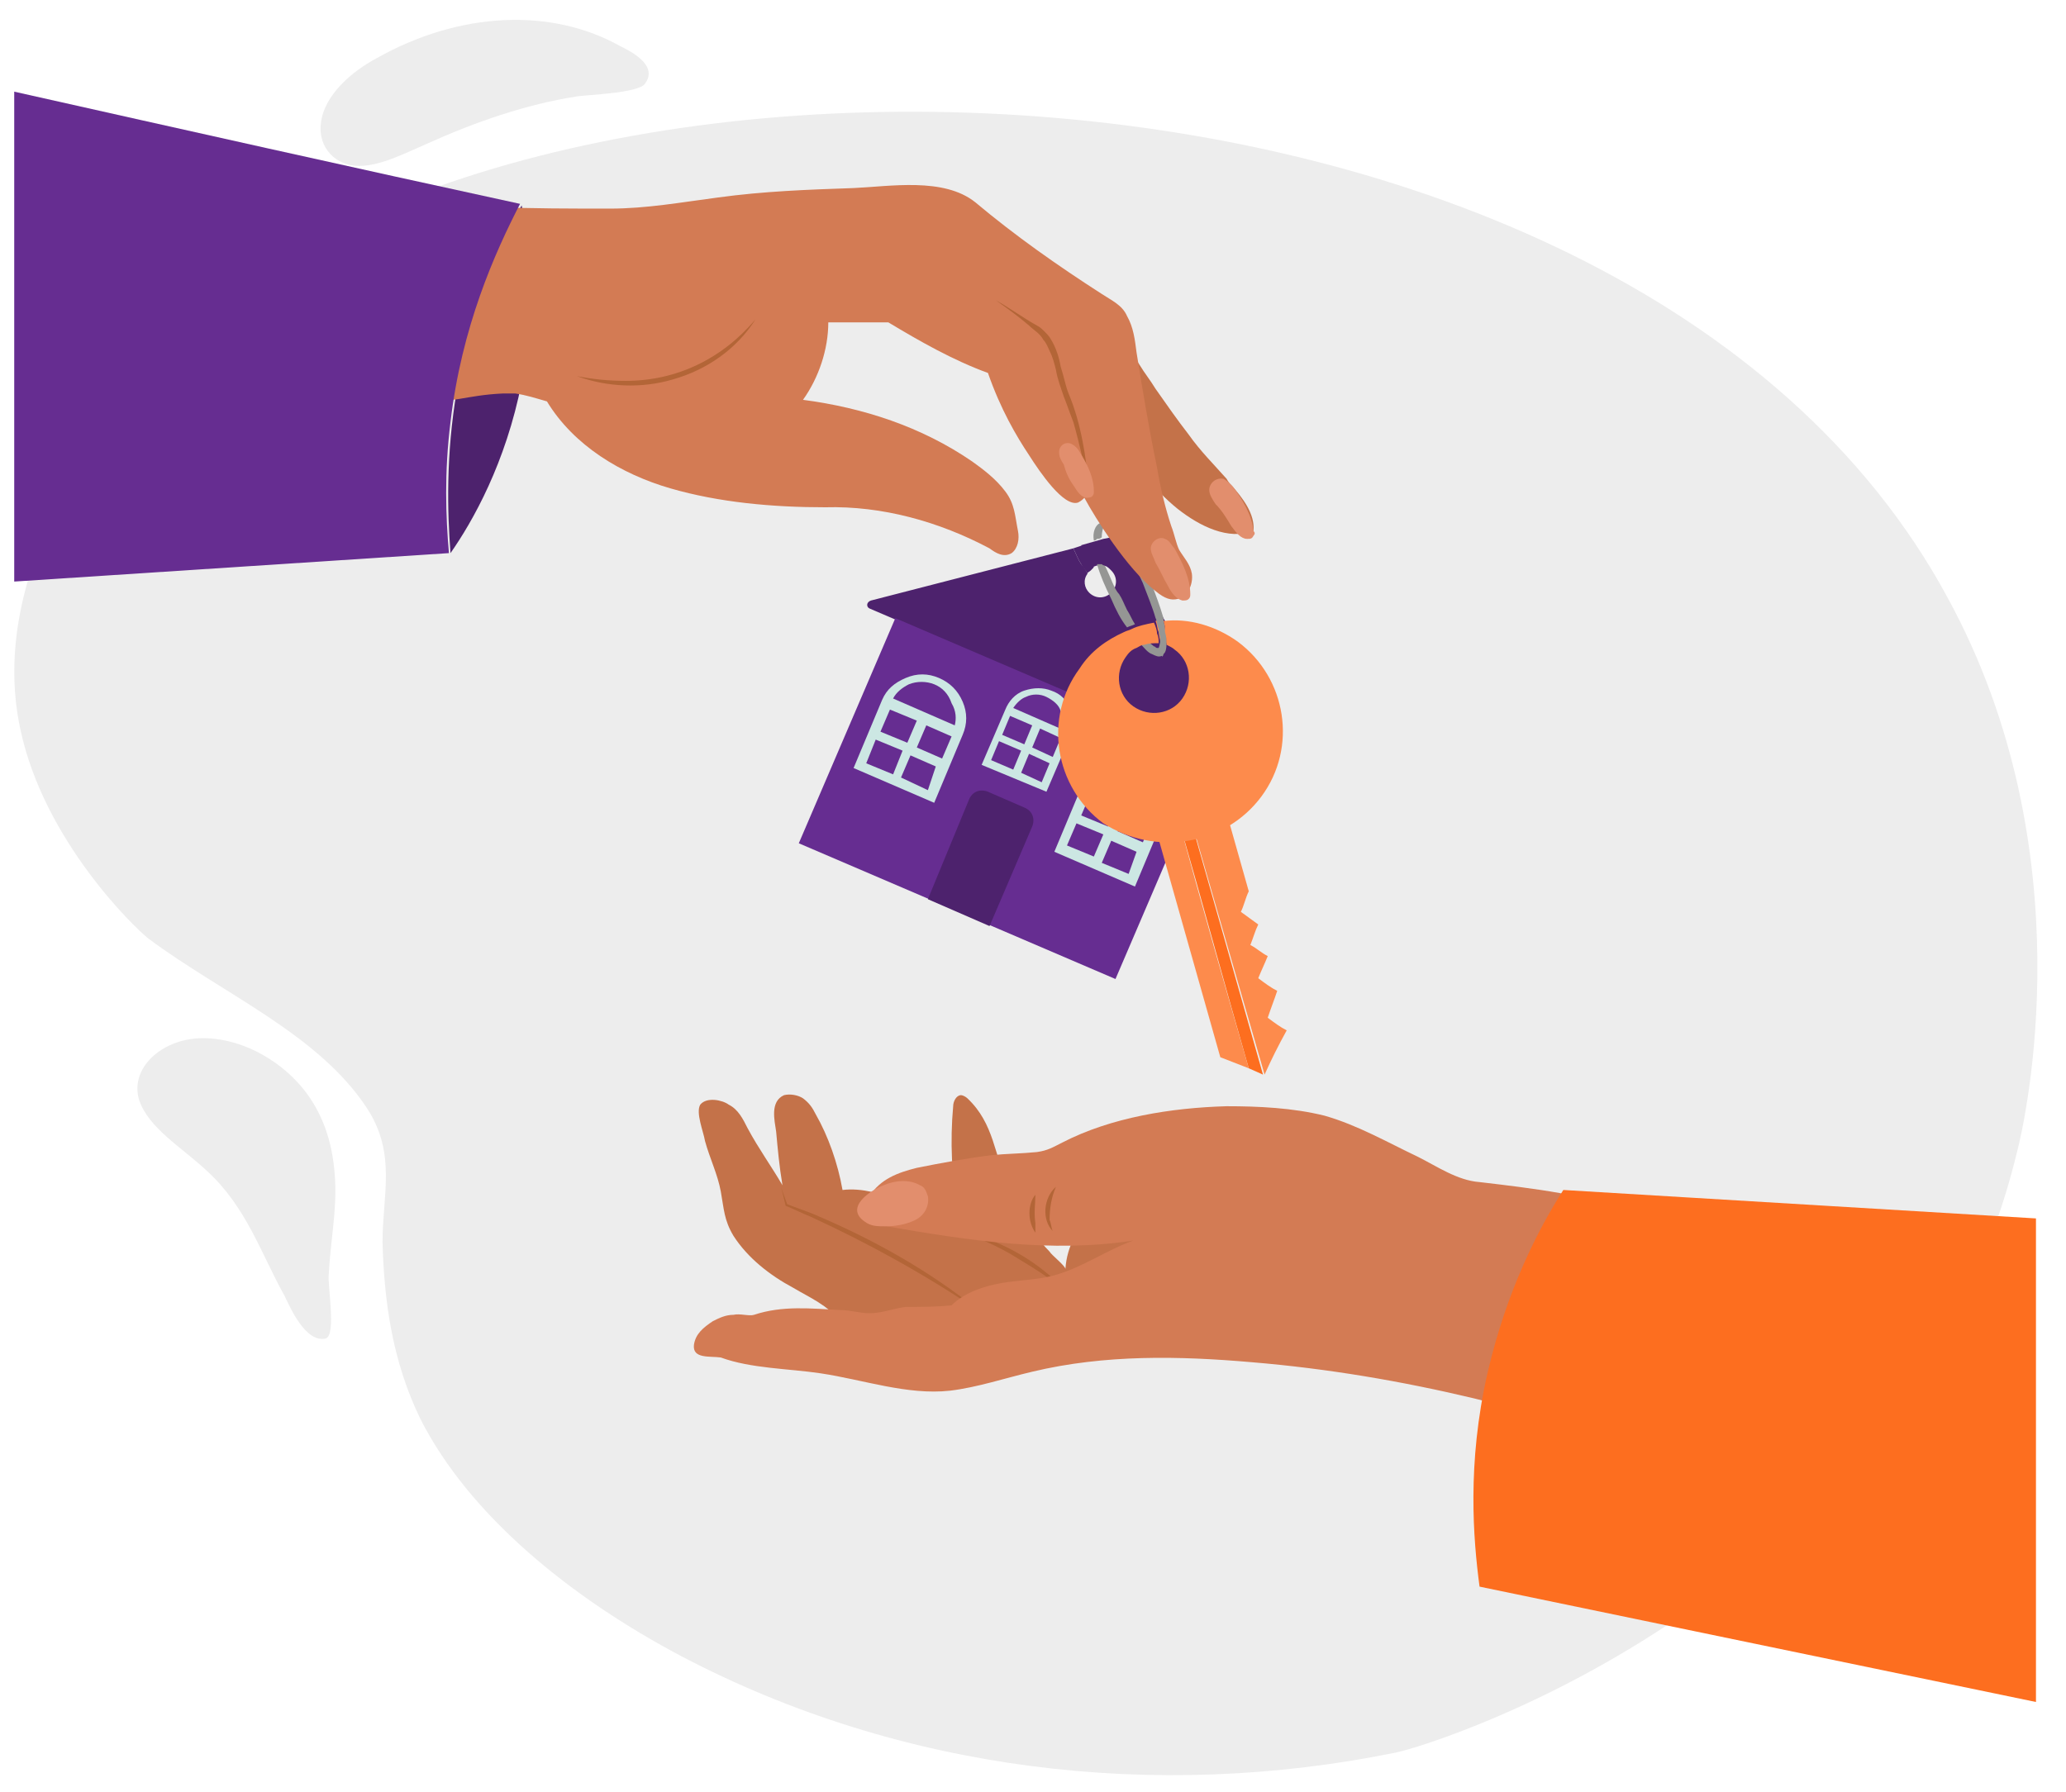 <svg xmlns="http://www.w3.org/2000/svg" xmlns:xlink="http://www.w3.org/1999/xlink" id="Illustration" x="0px" y="0px" viewBox="0 0 130.7 113.4" style="enable-background:new 0 0 130.7 113.4;" xml:space="preserve"><style type="text/css">	.st0{fill:#EDEDED;}	.st1{fill:#4D226D;}	.st2{fill:#662D91;}	.st3{fill:#CCE7E3;}	.st4{fill:#FD6E1F;}	.st5{fill:#FD8B4C;}	.st6{fill:#959694;}	.st7{fill:#C47249;}	.st8{fill:#B36537;}	.st9{fill:#D37B54;}	.st10{fill:#E28E6D;}</style><g>	<g>		<path class="st0" d="M1.3,46.2c1.5,7,7.2,12.5,8.1,13.2c4.7,3.5,10.7,6,13.8,10.7c1.9,2.9,1,5.5,1,8.5c0.1,3.7,0.6,7.5,2.4,11.2   c3.1,6.1,9.5,11.3,16.5,15c13.9,7.3,30,9.2,45.2,6.1c2.5-0.5,32.5-9.9,39.3-38c0.5-1.9,4.4-19-4.4-35.1C102.6-0.3,28.6-0.6,9,23.9   C6.7,26.7-0.9,36.2,1.3,46.2z"></path>		<path class="st0" d="M20.8,80.6C20.8,80.6,20.8,80.6,20.8,80.6c0.1-2,0.5-3.9,0.4-5.9c-0.1-2-0.6-4.1-2.1-5.9   c-1.5-1.8-4-3.2-6.5-3.1c-2.4,0.1-4.4,1.9-3.8,3.9c0.6,1.8,2.7,3,4.3,4.5c2.5,2.3,3.4,5.2,4.9,7.9c0.3,0.6,1.3,3,2.6,2.7   C21.3,84.5,20.7,81.3,20.8,80.6z"></path>		<path class="st0" d="M27,9.1C27,9.1,27,9.1,27,9.1c-1.4,0.6-2.9,1.4-4.3,1.4c-1.4,0-2.6-1.1-2.4-2.7c0.2-1.8,2-3.3,3.5-4.1   c5.3-3,11.1-3.2,15.4-0.8c0.6,0.3,2.5,1.2,1.6,2.4c-0.4,0.6-3.7,0.7-4.3,0.8C33.3,6.6,30.1,7.7,27,9.1z"></path>		<path class="st1" d="M55,38.5l23.3,10c0.2,0.1,0.4-0.1,0.3-0.4l-7.9-14.2L70.3,34l-0.5,0.1l-1.4,0.4c0.1,0.3,0.3,0.6,0.4,0.9   c0.1,0.2,0.2,0.3,0.3,0.5c0.2-0.1,0.5-0.2,0.7-0.1c0.2,0,0.3,0.1,0.5,0.3c0,0,0,0,0,0c0.4,0.4,0.4,1,0,1.4c-0.4,0.4-1,0.4-1.4,0   c-0.3-0.3-0.4-0.8-0.1-1.2c-0.1-0.2-0.2-0.4-0.4-0.6c-0.2-0.3-0.3-0.6-0.5-1L55.1,38C54.8,38.1,54.8,38.4,55,38.5z"></path>					<rect x="55.9" y="39.6" transform="matrix(0.394 -0.919 0.919 0.394 -7.883 89.131)" class="st2" width="15.5" height="21.8"></rect>		<path class="st1" d="M67.9,34.7c0.2,0.4,0.3,0.7,0.5,1c0.1,0.2,0.3,0.4,0.4,0.6c0-0.1,0.1-0.1,0.2-0.2c0.1-0.1,0.1-0.1,0.2-0.2   c-0.1-0.1-0.2-0.3-0.3-0.5c-0.1-0.3-0.3-0.5-0.4-0.9L67.9,34.7z"></path>		<path class="st3" d="M68.5,49.6l-1.8,4.3l5.1,2.2l1.8-4.3c0.3-0.7,0.3-1.4,0-2.1c-0.3-0.7-0.8-1.2-1.5-1.5c-0.7-0.3-1.4-0.3-2.1,0   C69.3,48.4,68.8,48.9,68.5,49.6z M73.1,51.2l-3.9-1.7c0.2-0.4,0.6-0.7,1-0.9c0.5-0.2,1.1-0.2,1.6,0c0.5,0.2,0.9,0.6,1.1,1.2   C73.2,50.3,73.2,50.8,73.1,51.2z M70.7,50.9l-0.6,1.4l-1.7-0.7l0.6-1.4L70.7,50.9z M72.3,53.3l-1.6-0.7l0.6-1.4l1.6,0.7L72.3,53.3   z M71.4,55.3l-1.7-0.7l0.6-1.4l1.6,0.7L71.4,55.3z M68.1,52.1l1.7,0.7l-0.6,1.4l-1.7-0.7L68.1,52.1z"></path>		<path class="st3" d="M55.8,44.3L54,48.6l5.1,2.2l1.8-4.3c0.3-0.7,0.3-1.4,0-2.1c-0.3-0.7-0.8-1.2-1.5-1.5c-0.7-0.3-1.4-0.3-2.1,0   S56.1,43.6,55.8,44.3z M60.4,45.9l-3.9-1.7c0.2-0.4,0.6-0.7,1-0.9c0.5-0.2,1.1-0.2,1.6,0c0.5,0.2,0.9,0.6,1.1,1.2   C60.5,45,60.5,45.5,60.4,45.9z M58,45.6L57.4,47l-1.7-0.7l0.6-1.4L58,45.6z M59.6,48l-1.6-0.7l0.6-1.4l1.6,0.7L59.6,48z M58.7,50   L57,49.2l0.6-1.4l1.6,0.7L58.7,50z M55.4,46.8l1.7,0.7L56.5,49l-1.7-0.7L55.4,46.8z"></path>		<path class="st3" d="M63.6,44.9l-1.5,3.5l4.1,1.7l1.5-3.5c0.2-0.5,0.2-1.1,0-1.7c-0.2-0.6-0.6-1-1.2-1.2c-0.5-0.2-1.1-0.2-1.7,0   S63.8,44.4,63.6,44.9z M67.3,46.2l-3.2-1.4c0.2-0.3,0.5-0.6,0.8-0.7c0.4-0.2,0.9-0.2,1.3,0c0.4,0.2,0.8,0.5,0.9,0.9   C67.3,45.5,67.4,45.9,67.3,46.2z M65.3,45.9l-0.5,1.2l-1.4-0.6l0.5-1.2L65.3,45.9z M66.6,47.9l-1.3-0.6l0.5-1.2l1.3,0.6L66.6,47.9   z M65.9,49.5l-1.3-0.6l0.5-1.2l1.3,0.6L65.9,49.5z M63.2,46.9l1.4,0.6l-0.5,1.2l-1.4-0.6L63.2,46.9z"></path>		<path class="st1" d="M58.7,56.9l3.9,1.7l2.7-6.3c0.2-0.5,0-1-0.5-1.2l-2.3-1c-0.5-0.2-1,0-1.2,0.5L58.7,56.9z"></path>		<path class="st4" d="M79.9,68l-4.6-16.2L74.6,52c1.5,5.2,2.9,10.4,4.4,15.6L79.9,68z"></path>		<path class="st5" d="M79,67.6C77.5,62.4,76,57.2,74.6,52l-1.5,0.4l4.1,14.5L79,67.6z"></path>		<path class="st5" d="M75.3,51.7l2.2-0.6c0.5,1.8,1,3.5,1.5,5.3c-0.2,0.4-0.3,0.9-0.5,1.3c0.4,0.3,0.7,0.5,1.1,0.8   c-0.2,0.4-0.3,0.8-0.5,1.3c0.4,0.2,0.7,0.5,1.1,0.7c-0.2,0.5-0.4,0.9-0.6,1.4c0.4,0.3,0.8,0.6,1.2,0.8c-0.2,0.6-0.4,1.1-0.6,1.7   c0.4,0.3,0.8,0.6,1.2,0.8c-0.5,0.9-1,1.9-1.4,2.8L75.3,51.7z"></path>		<path class="st5" d="M73.8,40.7c0-0.2,0-0.5-0.1-0.8c0-0.2-0.1-0.4-0.1-0.7c-0.2,0-0.3,0-0.5,0.1c0.1,0.2,0.1,0.5,0.2,0.7   c0,0.2,0.1,0.5,0.1,0.6C73.5,40.6,73.7,40.6,73.8,40.7z"></path>		<path class="st6" d="M73.6,41.4c0.1-0.1,0.2-0.2,0.2-0.8c0-0.2,0-0.5-0.1-0.8c0-0.2-0.1-0.4-0.1-0.7c-0.2-0.7-0.5-1.5-0.8-2.3   c-0.3-0.7-0.6-1.3-1-1.9c-0.2-0.3-0.4-0.6-0.6-0.9c-0.2-0.2-0.3-0.4-0.5-0.5c-0.1-0.1-0.2-0.2-0.3-0.2c-0.1,0-0.5-0.3-0.8-0.2   c-0.3,0.1-0.5,0.6-0.4,1.1c0.1,0,0.1,0,0.2-0.1c0.1,0,0.2,0,0.3-0.1c0-0.4,0.1-0.6,0.1-0.6c0,0,0.2,0,0.6,0.4   c0.1,0.1,0.2,0.2,0.4,0.4c0.2,0.2,0.4,0.5,0.5,0.8c0.3,0.5,0.7,1.2,1,1.9c0.3,0.8,0.6,1.5,0.8,2.2c0.1,0.2,0.1,0.5,0.2,0.7   c0,0.2,0.1,0.5,0.1,0.6c0,0.4-0.1,0.6-0.1,0.6c0,0-0.1,0-0.1,0c-0.1,0-0.1-0.1-0.2-0.1c-0.1-0.1-0.3-0.2-0.4-0.4   c-0.2,0-0.3,0.1-0.5,0.2c0.3,0.3,0.5,0.6,0.8,0.7c0.2,0.1,0.4,0.2,0.6,0.1C73.5,41.6,73.6,41.5,73.6,41.4z M69.9,35.8   c0,0-0.1,0-0.2-0.1c-0.1,0-0.2,0-0.3,0c0.2,0.7,0.5,1.4,0.9,2.2c0.3,0.7,0.6,1.3,1,1.8c0.2-0.1,0.3-0.1,0.5-0.2   c-0.2-0.3-0.3-0.6-0.5-0.9c-0.2-0.4-0.3-0.7-0.5-1C70.5,37.3,70.3,36.6,69.9,35.8z"></path>		<path class="st5" d="M79.8,50.4c2.3-3.1,1.6-7.5-1.5-9.8c-1.4-1-3.1-1.5-4.7-1.3c0.1,0.2,0.1,0.5,0.1,0.7c0.1,0.3,0.1,0.6,0.1,0.8   c0.2,0.1,0.4,0.2,0.5,0.3c1,0.7,1.2,2.1,0.5,3.1c-0.7,1-2.1,1.2-3.1,0.5c-1-0.7-1.2-2.1-0.5-3.1c0.2-0.3,0.4-0.5,0.7-0.6   c0.2-0.1,0.3-0.2,0.5-0.2c0.3-0.1,0.6-0.1,0.9-0.1c0-0.2,0-0.4-0.1-0.6c0-0.2-0.1-0.5-0.2-0.7c-0.5,0.1-1,0.2-1.4,0.4   c-0.2,0.1-0.3,0.1-0.5,0.2c-1.1,0.5-2.1,1.2-2.8,2.3c-2.3,3.1-1.6,7.5,1.5,9.8C73.1,54.2,77.5,53.5,79.8,50.4z"></path>		<path class="st7" d="M67.4,80.3c0-0.2-0.9-0.9-1-1.1c-0.4-0.4-0.7-0.8-1-1.2c-0.6-0.9-1.2-1.9-1.6-2.9c-0.9-2-0.9-4-2.6-5.6   c-0.1-0.1-0.3-0.2-0.4-0.2c-0.3,0-0.5,0.4-0.5,0.7c-0.2,2.2-0.1,4.5,0.3,6.7c-2.5,0.2-4.8-1.7-7.3-1.4c-0.3-1.7-0.9-3.4-1.7-4.8   c-0.2-0.4-0.4-0.7-0.8-1c-0.3-0.2-0.8-0.3-1.2-0.2c-0.9,0.4-0.6,1.6-0.5,2.3c0.1,1.1,0.2,2.2,0.4,3.4c-0.7-1.2-1.5-2.3-2.2-3.6   c-0.3-0.6-0.6-1.2-1.2-1.5c-0.4-0.3-1.4-0.5-1.8,0c-0.3,0.5,0.2,1.7,0.3,2.3c0.3,1.1,0.8,2.1,1,3.2c0.2,1.1,0.2,1.8,0.8,2.8   c0.9,1.4,2.3,2.5,3.8,3.3c1,0.6,2.2,1.1,2.9,2.1c0.7,1,1.7,1.4,3,1.6c1.1,0.1,2.1,0,3.2-0.2c4.8-0.7,9.6-1.7,14-3.8   c1-0.5,2-1.2,2.2-2.2c0.2-0.8-0.2-1.6-0.7-2.3c-0.7-0.9-1.8-1.7-3-1.8c-1.4-0.1-2,0.7-2.8,1.7C68.2,77.8,67.5,78.8,67.4,80.3z"></path>		<path class="st8" d="M49.4,75.1c0.1,0.3,0.2,0.8,0.3,1.2c0,0,0,0,0,0c0.5,0.2,1.1,0.5,1.6,0.7c3.7,1.7,7.3,3.7,10.7,6   c-3.2-2.6-6.8-4.6-10.6-6.2c-0.5-0.2-1.1-0.4-1.6-0.6l0,0C49.7,75.9,49.5,75.4,49.4,75.1L49.4,75.1z"></path>		<path class="st8" d="M67.5,81.8c-1.4-1.6-3.3-2.8-5.3-3.5c-0.7-0.2-1.4-0.4-2.1-0.6c1.5,0.5,3,1.1,4.4,2   C65.5,80.3,66.6,81,67.5,81.8L67.5,81.8z"></path>		<path class="st9" d="M99.2,90.2c-1.9-0.6-3.9-1.2-5.9-1.7c-4.6-1.1-9.3-1.9-14.1-2.3c-4.6-0.4-9.3-0.5-13.9,0.6   c-1.7,0.4-3.5,1-5.2,1.2c-2.7,0.3-5.5-0.7-8.2-1.1c-2-0.3-4.4-0.3-6.3-1c-0.7-0.1-1.8,0.1-1.7-0.8c0.1-0.7,0.6-1.1,1.2-1.5   c0.4-0.2,0.8-0.4,1.3-0.4c0.4-0.1,1,0.1,1.3,0c1.8-0.6,3.6-0.4,5.5-0.3c0.6,0,1.2,0.2,1.8,0.2c0.8,0,1.5-0.3,2.3-0.4   c1,0,1.9,0,2.9-0.1c0.8-0.8,2-1.2,3.1-1.4c1.1-0.2,2.3-0.2,3.4-0.5c1.8-0.5,3.3-1.6,5-2.2c-5.2,0.8-10.4,0-15.6-0.9   c-0.3-0.1-0.6-0.1-0.9-0.3c-0.5-0.4-0.5-1.1-0.2-1.6c0.7-1.1,1.8-1.5,3-1.8c1.5-0.3,3.1-0.6,4.7-0.8c1-0.1,1.9-0.1,2.9-0.2   c0.7-0.1,1-0.3,1.6-0.6c3.1-1.6,6.9-2.2,10.4-2.3c2,0,4.2,0.1,6.2,0.6c2.1,0.6,4,1.7,5.9,2.6c1.2,0.6,2.5,1.5,3.9,1.6   c1.7,0.2,3.4,0.4,5.1,0.7c1.9,0.4,3.6,1.5,5.1,2.7C100.7,81.5,99.3,85.7,99.2,90.2z"></path>		<path class="st8" d="M66.8,75.1c-0.8,0.7-0.9,2.1-0.2,2.8c-0.1-0.2-0.1-0.5-0.2-0.7C66.4,76.5,66.5,75.8,66.8,75.1L66.8,75.1z"></path>		<path class="st8" d="M65.5,75.6C65,76.2,65,77.3,65.5,78c0-0.2,0-0.4,0-0.6C65.4,76.7,65.5,76.2,65.5,75.6L65.5,75.6z"></path>		<path class="st10" d="M58.7,75.7c0.1,0.6-0.2,1.2-0.8,1.5c-0.6,0.3-1.3,0.4-1.9,0.4c-0.5,0-0.9,0-1.3-0.3c-1.3-0.9,0.4-2,1.2-2.3   c0.7-0.3,1.6-0.4,2.3,0C58.5,75.1,58.6,75.4,58.7,75.7z"></path>		<path class="st1" d="M33,13c0.5,2.4,1,6.4,0,11.2c-1,5.1-3.1,8.8-4.5,10.8c-0.2-2.6-0.3-6.2,0.4-10.3C29.7,19.6,31.5,15.6,33,13z"></path>		<path class="st7" d="M77.9,30.7c0.7,0.8,1.5,1.8,1.4,2.9c-1.6,0.6-3.4-0.3-4.8-1.4c-1.6-1.3-2.9-3-3.6-5c-0.4-1.1-0.6-2.2-0.6-3.4   c0-0.6,0-3,0.9-2.2c0.4,0.3,0.6,1.1,0.9,1.5c0.3,0.5,0.7,1,1,1.5c0.7,1,1.4,2,2.1,2.9c0.7,1,1.6,1.9,2.4,2.8   C77.7,30.5,77.8,30.6,77.9,30.7z"></path>		<path class="st9" d="M27.5,25.2c0.8,0.4,2-0.2,4.3-0.3c0.2,0,0.4,0,0.8,0c0.7,0.1,1.3,0.3,2,0.5c1.7,2.8,4.7,4.6,7.8,5.5   c3.1,0.9,6.5,1.2,9.8,1.2c3.6-0.1,7.2,0.9,10.4,2.6C63,35,63.5,35.3,64,35c0.4-0.3,0.5-0.9,0.4-1.4c-0.2-1-0.2-1.7-0.8-2.5   c-0.6-0.8-1.4-1.4-2.1-1.9c-3.2-2.2-6.9-3.4-10.7-3.9c1-1.4,1.6-3.2,1.6-4.9c1.3,0,2.6,0,3.8,0c2,1.2,4.1,2.4,6.3,3.2   c0.8,2.3,1.8,4,2.6,5.2c0.7,1.1,2.2,3.3,3.1,3c0.2-0.1,0.3-0.2,0.4-0.3c0.7,1.3,2.7,4.5,4.5,5.9c0.6,0.5,1,0.6,1.4,0.5   c0.6-0.1,1-0.9,0.9-1.6c-0.1-0.6-0.5-1-0.8-1.5c-0.2-0.4-0.3-1-0.5-1.5c-0.4-1.2-0.7-2.5-0.9-3.7c-0.5-2.4-0.9-4.8-1.3-7.3   c-0.1-0.8-0.2-1.6-0.6-2.3c-0.3-0.7-1-1-1.6-1.4c-2.8-1.8-5.5-3.7-8-5.8c-2-1.6-5.4-1-7.7-0.9c-2.9,0.1-5.7,0.2-8.6,0.6   c-2.3,0.3-4.5,0.7-6.8,0.7c-2.5,0-4.9,0-7.4-0.1c-1,0.9-2.7,2.6-3.7,5.2C26.5,20.9,26.2,24.5,27.5,25.2z"></path>		<path class="st10" d="M77.9,33.3c0.3,0.4,0.6,0.8,1,0.8c0.2,0,0.3,0,0.4-0.2c0.1-0.1,0.1-0.2,0-0.3c-0.1-1-0.7-2-1.3-2.8   c-0.2-0.2-0.4-0.4-0.6-0.5c-0.5-0.1-0.9,0.3-0.9,0.7c0,0.3,0.2,0.6,0.4,0.9C77.3,32.3,77.6,32.8,77.9,33.3z"></path>		<path class="st10" d="M73.9,37.1c0.2,0.4,0.5,0.8,0.9,0.9c0.2,0,0.3,0,0.4-0.1c0.1-0.1,0.1-0.2,0.1-0.3c0-1-0.5-2-1-2.9   c-0.2-0.2-0.3-0.5-0.6-0.6c-0.4-0.2-0.9,0.2-0.9,0.6c0,0.3,0.2,0.6,0.3,0.9C73.4,36.1,73.6,36.6,73.9,37.1z"></path>		<path class="st8" d="M63,19c0.7,0.5,1.4,1,2.1,1.6c0.3,0.3,0.7,0.5,0.9,0.9c0.2,0.2,0.3,0.5,0.4,0.7c0.2,0.4,0.3,0.8,0.4,1.2   c0.1,0.6,0.3,1.1,0.5,1.7c0.2,0.5,0.4,1.1,0.6,1.6c0.4,1.4,0.7,2.8,1,4.2c-0.2-2-0.5-4.1-1.3-6c-0.2-0.5-0.3-1.1-0.5-1.7   c-0.1-0.6-0.3-1.2-0.6-1.7c-0.1-0.2-0.3-0.4-0.4-0.5c-0.2-0.2-0.3-0.3-0.5-0.4C64.7,20.1,63.9,19.5,63,19L63,19z"></path>		<path class="st8" d="M47.8,20.2c-2.1,2.5-5,3.9-8.2,3.9c-1.1,0-2.1-0.1-3.1-0.3c1.9,0.7,4.1,0.8,6.1,0.2   C44.7,23.4,46.6,22.1,47.8,20.2L47.8,20.2z"></path>		<path class="st10" d="M67.9,30.7c0.2,0.3,0.4,0.7,0.8,0.8c0.1,0,0.3,0,0.4-0.1c0.1-0.1,0.1-0.2,0.1-0.3c0-0.9-0.4-1.7-0.9-2.5   c-0.1-0.2-0.3-0.4-0.5-0.5c-0.4-0.2-0.8,0.1-0.8,0.5c0,0.3,0.1,0.5,0.3,0.8C67.4,29.8,67.6,30.3,67.9,30.7z"></path>		<path class="st2" d="M0.9,5.8v31L28.4,35c-0.2-2.3-0.3-5.1,0.1-8.3c0.7-6,2.8-10.7,4.4-13.8C22.3,10.6,11.6,8.2,0.9,5.8z"></path>	</g>	<path class="st4" d="M128.8,77.1v30.6l-35.2-7.3c-0.4-3-0.8-7.8,0.5-13.5c1.2-5.2,3.2-9.1,4.8-11.6  C108.9,75.9,118.9,76.5,128.8,77.1z"></path></g></svg>